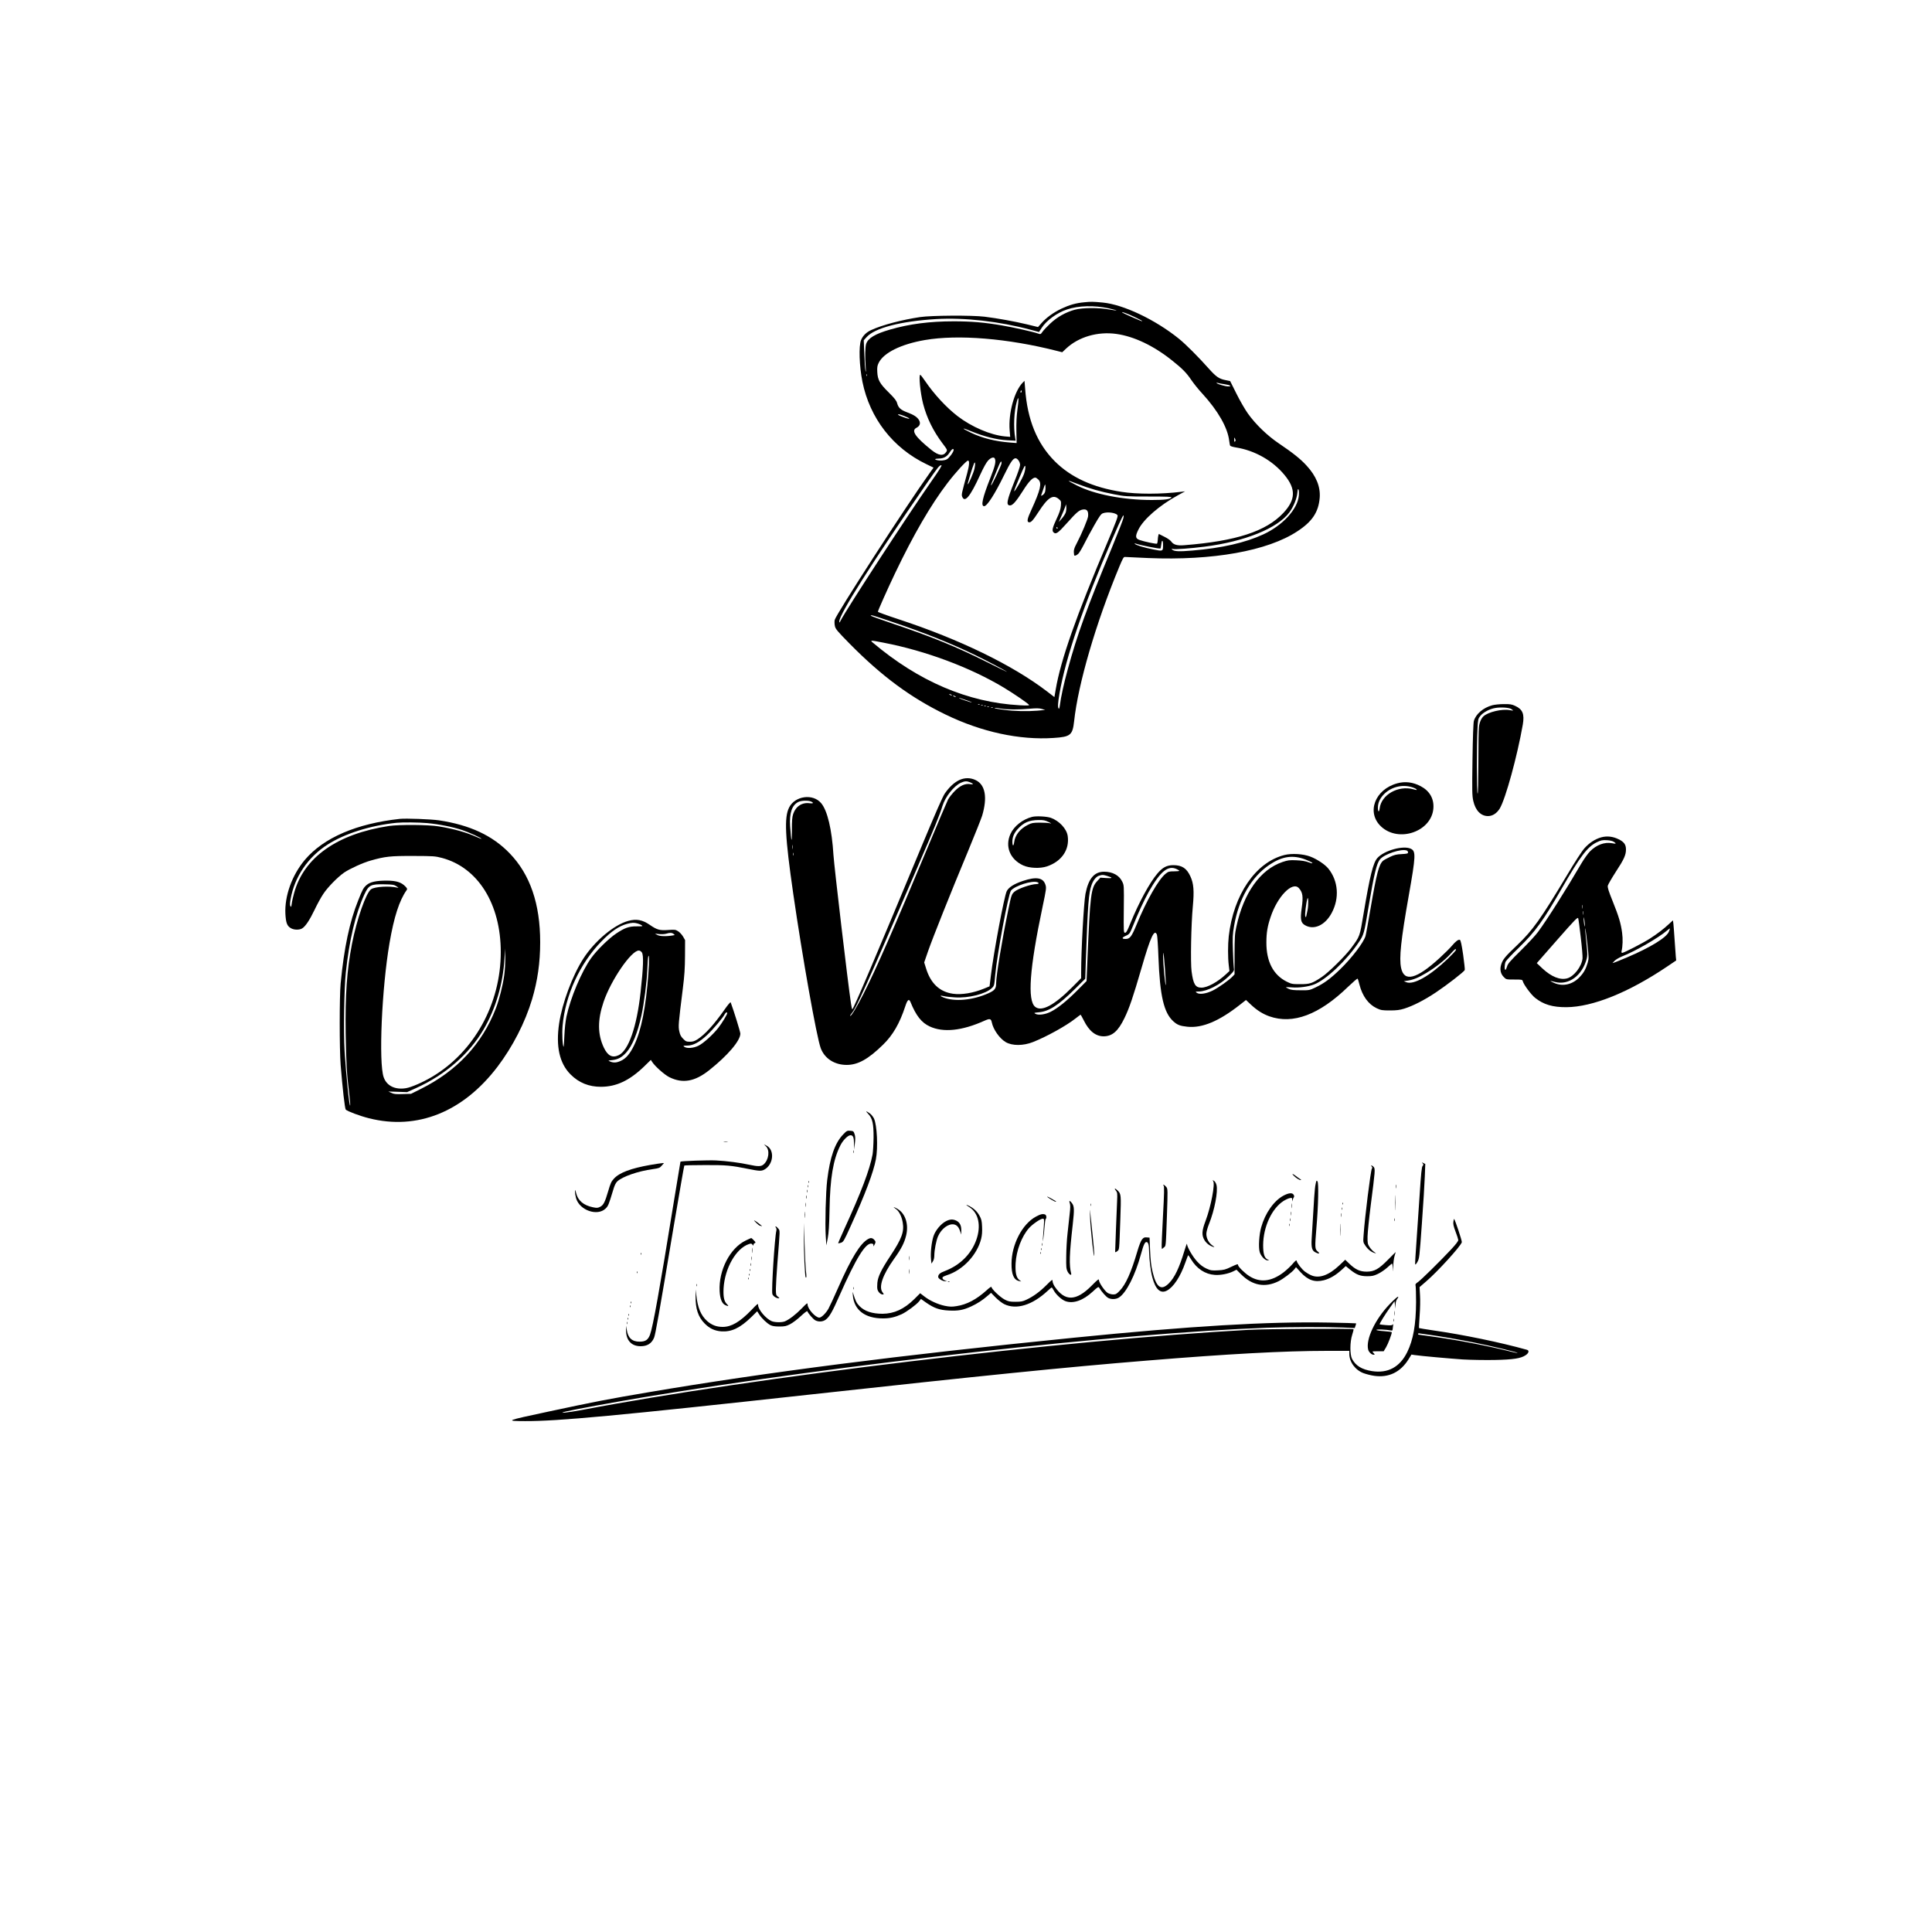 <?xml version="1.0" standalone="no"?>
<!DOCTYPE svg PUBLIC "-//W3C//DTD SVG 20010904//EN"
 "http://www.w3.org/TR/2001/REC-SVG-20010904/DTD/svg10.dtd">
<svg version="1.0" xmlns="http://www.w3.org/2000/svg"
 width="2500pt" height="2500pt" viewBox="0 0 2500 2500"
 preserveAspectRatio="xMidYMid meet">
<g transform="translate(0,2500) scale(0.1,-0.1)"
fill="#000000" stroke="none">
<path d="M14035 21089 c-113 -10 -195 -34 -300 -83 -104 -50 -196 -116 -259
-188 l-44 -50 -148 36 c-160 38 -375 77 -544 98 -165 20 -684 17 -835 -5 -233
-35 -486 -101 -630 -167 -63 -28 -108 -72 -132 -128 -33 -78 -24 -338 17 -543
96 -472 395 -857 827 -1065 l93 -45 -55 -77 c-306 -428 -1209 -1826 -1224
-1894 -4 -18 -3 -53 2 -77 8 -40 28 -64 190 -229 416 -422 792 -700 1242 -918
465 -226 959 -333 1399 -303 218 14 245 36 265 216 52 484 282 1271 584 1998
44 106 57 130 73 128 10 -1 145 -7 299 -14 838 -35 1549 92 1933 346 193 126
274 249 289 435 11 141 -46 281 -169 414 -80 88 -179 166 -358 287 -149 100
-302 247 -403 389 -37 52 -104 168 -148 257 l-81 162 -58 12 c-85 16 -124 44
-218 149 -134 151 -300 317 -387 387 -306 247 -719 443 -986 468 -128 12 -155
12 -234 4z m313 -79 c56 -13 101 -25 99 -27 -2 -2 -46 4 -98 13 -137 25 -341
23 -442 -4 -116 -32 -226 -93 -316 -178 -43 -40 -88 -88 -101 -107 -24 -34
-24 -35 -61 -22 -57 21 -331 82 -464 104 -227 39 -393 53 -625 53 -311 0 -572
-34 -824 -107 -193 -56 -282 -110 -308 -184 -13 -40 -16 -173 -6 -301 4 -61 4
-74 -3 -45 -5 22 -12 119 -15 216 l-7 176 38 42 c107 118 441 204 896 232 370
22 820 -29 1229 -139 l105 -28 35 54 c60 94 197 194 325 237 150 51 353 56
543 15z m330 -110 c56 -27 102 -51 102 -54 0 -7 -17 0 -149 58 -58 26 -107 49
-110 53 -15 15 64 -13 157 -57z m-232 -221 c228 -32 484 -153 724 -346 130
-103 185 -160 244 -248 32 -47 96 -127 143 -177 205 -224 329 -442 349 -612 4
-30 9 -59 13 -64 4 -6 37 -16 74 -22 245 -39 477 -171 630 -358 148 -180 143
-319 -16 -489 -224 -239 -611 -365 -1283 -418 -92 -8 -141 7 -169 49 -10 14
-49 42 -89 61 l-71 36 -7 -23 c-3 -13 -6 -40 -7 -60 -1 -20 -5 -39 -10 -43
-11 -6 -165 26 -226 48 -54 19 -57 49 -13 136 66 133 272 312 508 441 l95 52
-50 -6 c-261 -32 -571 -32 -770 -1 -373 57 -656 187 -865 395 -231 232 -356
537 -385 944 l-8 98 -23 -23 c-109 -111 -187 -397 -169 -618 l7 -84 -70 6
c-185 18 -430 123 -612 263 -146 113 -303 283 -418 452 -30 45 -59 82 -64 82
-22 0 1 -235 37 -375 48 -184 130 -351 251 -512 63 -83 64 -86 49 -110 -38
-58 -99 -50 -193 25 -211 170 -265 250 -192 287 44 23 55 59 32 99 -24 40 -66
68 -155 101 -82 31 -112 58 -128 117 -9 34 -32 63 -108 139 -117 115 -144 163
-149 266 -3 59 0 81 18 117 63 131 290 243 598 296 430 74 1074 21 1706 -140
l71 -18 50 47 c162 152 409 224 651 190z m-3229 -541 c-3 -8 -6 -5 -6 6 -1 11
2 17 5 13 3 -3 4 -12 1 -19z m4630 -110 c72 -10 100 -28 45 -28 -36 0 -134 28
-147 42 -7 8 -4 9 9 4 11 -4 52 -12 93 -18z m-2627 -93 c0 -8 -4 -15 -10 -15
-5 0 -7 7 -4 15 4 8 8 15 10 15 2 0 4 -7 4 -15z m-55 -240 c-11 -82 -15 -169
-13 -274 l3 -154 -89 7 c-189 15 -353 56 -501 126 -130 63 -129 73 1 20 168
-69 332 -110 468 -117 l109 -6 -6 34 c-25 140 -16 346 21 474 24 87 28 38 7
-110z m-1472 -75 c87 -33 102 -53 17 -25 -41 14 -79 30 -84 35 -16 16 7 12 67
-10z m4289 -332 c-9 -9 -12 -4 -11 23 0 32 1 33 11 11 8 -17 8 -26 0 -34z
m-3642 -111 c0 -25 -59 -106 -89 -121 -31 -16 -88 -20 -128 -10 -37 10 -26 19
25 20 63 1 108 26 140 79 26 43 52 59 52 32z m534 -113 c15 -39 2 -93 -58
-246 -104 -264 -127 -368 -81 -368 38 0 139 158 257 400 81 166 117 220 149
220 26 0 59 -48 59 -86 0 -19 -31 -111 -70 -206 -104 -260 -115 -318 -59 -318
33 0 79 53 163 185 77 123 126 175 163 175 8 0 26 -12 40 -26 47 -47 26 -134
-91 -391 -53 -114 -61 -155 -33 -161 27 -6 53 22 125 133 122 189 188 231 262
168 31 -26 32 -29 28 -88 -4 -45 -18 -89 -57 -171 -52 -112 -61 -150 -39 -172
30 -30 56 -13 172 117 128 143 159 170 209 178 52 8 73 -19 67 -87 -3 -36 -84
-230 -140 -336 -45 -85 -50 -105 -41 -166 2 -15 28 -8 53 15 13 12 46 67 74
122 27 55 87 166 133 247 69 121 89 149 114 157 58 21 161 7 187 -24 10 -13
-12 -74 -128 -348 -407 -960 -607 -1529 -671 -1909 l-17 -98 -99 76 c-446 340
-1129 672 -1917 931 -147 48 -267 92 -268 97 0 14 123 291 222 498 237 496
461 883 678 1167 102 134 245 291 266 291 22 0 17 -62 -11 -165 -70 -254 -75
-275 -65 -300 33 -87 103 -4 232 278 46 100 82 165 106 190 38 39 76 48 86 21z
m86 -58 c0 -23 -124 -286 -135 -286 -3 0 1 15 8 33 7 17 35 87 63 154 48 121
64 145 64 99z m-350 -69 c-11 -53 -79 -211 -88 -203 -4 5 58 212 80 264 17 41
22 3 8 -61z m640 -71 c-23 -64 -118 -231 -127 -222 -3 2 28 82 69 178 63 149
73 168 76 139 2 -19 -6 -62 -18 -95z m-1197 -93 c-308 -441 -1101 -1658 -1175
-1803 -14 -30 -17 -31 -18 -12 -1 91 421 758 1128 1782 151 219 168 240 193
240 12 0 -24 -59 -128 -207z m1888 -34 c154 -60 306 -103 474 -135 144 -28
161 -29 452 -29 238 0 299 -3 291 -12 -20 -24 -85 -33 -253 -33 -372 0 -746
73 -974 190 -139 71 -137 76 10 19z m-416 -95 c-3 -19 -16 -39 -31 -49 -19
-12 -25 -13 -21 -3 3 7 16 44 29 83 21 64 23 67 26 35 2 -18 1 -48 -3 -66z
m3282 -57 c-16 -176 -209 -386 -460 -502 -234 -108 -537 -177 -917 -209 -175
-15 -239 -12 -264 14 -8 9 -6 11 10 6 25 -8 235 8 409 30 522 66 948 238 1100
445 53 72 96 177 103 253 4 45 7 54 15 41 5 -10 7 -45 4 -78z m-3016 -217 c-6
-19 -29 -55 -51 -80 l-40 -45 33 75 c19 41 40 93 48 115 l14 40 3 -35 c2 -19
-1 -51 -7 -70z m746 -73 c-3 -19 -69 -189 -147 -378 -330 -797 -450 -1129
-573 -1579 -49 -177 -91 -369 -102 -464 -5 -38 -11 -53 -16 -45 -13 21 -11 67
11 196 79 462 312 1144 683 1998 132 303 157 350 144 272z m-852 -127 c3 -5 1
-10 -4 -10 -6 0 -11 5 -11 10 0 6 2 10 4 10 3 0 8 -4 11 -10z m1365 -223 c0
-82 -1 -82 -126 -57 -119 24 -223 55 -239 72 -7 8 -4 9 10 4 59 -21 314 -71
321 -63 3 2 7 27 11 55 7 65 23 57 23 -11z m-3514 -991 c423 -142 762 -277
1080 -431 140 -67 414 -212 414 -219 0 -2 -114 54 -252 123 -399 200 -719 331
-1225 501 -161 54 -289 100 -286 104 10 9 5 11 269 -78z m-104 -272 c546 -105
1124 -321 1558 -582 131 -79 314 -204 326 -224 5 -8 -26 -9 -122 -4 -670 37
-1307 309 -1903 813 -35 30 -24 29 141 -3z m878 -674 c8 -5 11 -10 5 -10 -5 0
-17 5 -25 10 -8 5 -10 10 -5 10 6 0 17 -5 25 -10z m50 -20 c8 -5 11 -10 5 -10
-5 0 -17 5 -25 10 -8 5 -10 10 -5 10 6 0 17 -5 25 -10z m158 -55 c37 -13 62
-24 56 -24 -14 -1 -155 47 -163 55 -7 7 15 1 107 -31z m159 -51 c-3 -3 -12 -4
-19 -1 -8 3 -5 6 6 6 11 1 17 -2 13 -5z m40 -10 c-3 -3 -12 -4 -19 -1 -8 3 -5
6 6 6 11 1 17 -2 13 -5z m40 -10 c-3 -3 -12 -4 -19 -1 -8 3 -5 6 6 6 11 1 17
-2 13 -5z m40 -10 c-3 -3 -12 -4 -19 -1 -8 3 -5 6 6 6 11 1 17 -2 13 -5z m50
-10 c-3 -3 -12 -4 -19 -1 -8 3 -5 6 6 6 11 1 17 -2 13 -5z m108 -14 c79 -13
222 -14 367 -1 91 8 127 7 160 -3 l43 -13 -100 -9 c-137 -11 -298 -7 -435 11
-63 9 -117 18 -119 21 -7 6 19 5 84 -6z"/>
<path d="M19310 15874 c-116 -31 -211 -112 -238 -202 -7 -23 -14 -213 -18
-497 -6 -415 -5 -468 10 -538 28 -125 98 -197 191 -197 59 0 114 36 152 98 76
128 226 676 298 1086 23 136 -1 197 -99 242 -43 20 -66 24 -146 23 -52 0 -120
-7 -150 -15z m246 -49 c13 -8 24 -17 24 -19 0 -2 -21 1 -47 5 -97 18 -275 -24
-336 -79 -30 -27 -54 -83 -60 -142 -4 -31 -7 -237 -7 -458 -1 -250 -4 -402
-10 -402 -11 0 -12 642 -1 842 6 122 8 128 37 165 38 46 120 90 194 102 75 12
177 5 206 -14z"/>
<path d="M12413 14906 c-67 -32 -132 -93 -188 -175 -30 -46 -117 -245 -278
-631 -614 -1478 -904 -2160 -918 -2160 -4 0 -11 33 -17 73 -42 278 -217 1770
-227 1922 -20 330 -78 577 -160 673 -106 126 -338 94 -414 -57 -65 -128 -53
-377 54 -1119 119 -823 302 -1852 355 -1995 50 -134 178 -217 336 -217 146 0
279 74 472 263 126 123 214 275 286 495 29 88 48 103 68 55 71 -175 142 -266
248 -315 175 -82 418 -57 707 73 72 32 86 29 97 -21 18 -91 101 -209 180 -255
84 -49 227 -49 353 1 177 70 430 210 550 305 35 27 64 49 66 49 2 0 20 -33 40
-72 69 -140 154 -208 259 -208 111 1 187 67 268 235 63 129 111 270 221 648
117 406 168 514 200 431 5 -15 14 -144 19 -288 19 -503 70 -721 193 -832 52
-47 87 -60 182 -70 191 -20 410 72 679 284 l79 62 67 -63 c76 -71 151 -118
235 -148 306 -108 646 20 1021 384 63 60 117 107 121 103 4 -3 15 -37 24 -76
38 -149 116 -256 224 -307 54 -25 70 -28 170 -28 87 0 126 5 185 23 115 36
262 111 410 210 141 94 366 268 374 290 3 7 -7 96 -21 198 -19 131 -32 188
-42 192 -20 8 -53 -17 -105 -78 -25 -30 -97 -101 -159 -158 -298 -273 -458
-314 -497 -126 -27 127 -2 363 100 939 90 509 92 568 29 601 -96 49 -349 -20
-437 -120 -54 -62 -96 -232 -177 -716 -51 -305 -46 -292 -162 -449 -78 -105
-293 -316 -380 -374 -125 -83 -153 -92 -278 -92 -105 0 -113 2 -176 33 -173
87 -263 260 -262 507 0 123 14 209 54 327 89 269 283 467 366 376 51 -56 58
-109 37 -259 -20 -143 -12 -188 39 -219 117 -71 265 -4 351 160 100 190 83
410 -44 569 -44 55 -148 124 -235 157 -92 35 -240 44 -335 20 -371 -93 -658
-512 -720 -1051 -12 -110 -12 -275 0 -375 l9 -75 -47 -44 c-107 -99 -238 -171
-315 -171 -79 0 -106 43 -128 211 -15 111 -6 607 16 839 19 203 11 298 -31
389 -48 105 -108 145 -219 146 -86 0 -140 -28 -208 -108 -100 -117 -242 -378
-352 -649 -37 -92 -52 -118 -67 -118 -18 0 -19 11 -16 308 3 305 3 307 -21
355 -39 81 -125 127 -234 127 -128 0 -203 -90 -241 -286 -22 -116 -56 -735
-56 -1020 l0 -72 -114 -115 c-233 -234 -396 -322 -480 -256 -104 82 -74 496
95 1296 48 227 50 245 37 284 -29 93 -118 108 -291 50 -117 -39 -185 -83 -210
-133 -33 -67 -171 -804 -205 -1092 l-17 -139 -70 -29 c-141 -58 -291 -83 -404
-67 -174 25 -291 136 -350 335 l-22 70 51 148 c60 172 290 749 518 1296 88
212 169 417 181 455 70 236 41 398 -81 459 -69 34 -143 35 -215 2z m142 -30
c45 -19 45 -30 0 -23 -65 11 -130 -18 -198 -86 -34 -34 -74 -85 -89 -112 -14
-28 -134 -309 -266 -626 -427 -1025 -665 -1568 -828 -1889 -85 -168 -162 -296
-172 -285 -3 3 4 15 15 28 61 68 179 330 836 1852 246 570 306 718 342 835 36
119 147 259 238 301 51 23 77 24 122 5z m-2060 -248 c38 -17 30 -28 -18 -22
-97 14 -180 -40 -213 -138 -14 -43 -17 -85 -17 -218 1 -176 -8 -152 -23 60
-11 170 24 272 107 313 39 19 127 22 164 5z m-238 -610 c-2 -13 -4 -3 -4 22 0
25 2 35 4 23 2 -13 2 -33 0 -45z m7947 -24 c9 -3 16 -14 16 -24 0 -15 -12 -18
-83 -22 -67 -3 -96 -10 -152 -37 -38 -18 -78 -40 -88 -49 -54 -48 -83 -160
-162 -617 -30 -176 -59 -336 -65 -356 -24 -84 -176 -284 -331 -434 -122 -118
-206 -180 -315 -232 -78 -37 -81 -38 -194 -37 -86 0 -124 4 -152 17 -21 10
-38 19 -38 22 0 2 36 2 80 -2 88 -7 208 9 281 37 155 58 424 312 582 548 65
97 68 107 127 462 70 419 104 559 147 610 58 69 277 141 347 114z m-7937 -61
c-3 -10 -5 -4 -5 12 0 17 2 24 5 18 2 -7 2 -21 0 -30z m6625 -55 c42 -16 81
-35 88 -43 8 -10 -5 -8 -47 7 -39 15 -90 23 -158 26 -89 4 -109 1 -179 -22
-287 -97 -503 -399 -597 -836 -21 -93 -23 -134 -24 -362 l0 -256 -25 -27 c-44
-47 -182 -145 -258 -183 -86 -42 -174 -54 -207 -28 -19 15 -17 15 27 16 104 0
276 87 387 196 69 68 73 74 67 106 -3 18 -9 121 -12 228 -6 171 -4 210 15 319
60 351 224 634 458 791 164 110 302 130 465 68z m-1666 -124 c19 -9 34 -19 34
-23 0 -3 -31 -6 -69 -6 -62 0 -73 -3 -108 -31 -92 -74 -249 -349 -377 -662
-64 -154 -85 -182 -142 -182 -49 0 -50 16 -2 38 54 24 57 28 101 137 56 142
144 332 199 430 153 271 252 352 364 299z m-898 -89 c76 -23 71 -33 -14 -27
l-75 5 -37 -40 c-86 -90 -96 -172 -132 -1053 l-10 -245 -122 -123 c-136 -136
-249 -227 -341 -274 -71 -36 -161 -48 -198 -27 -23 13 -20 14 43 20 131 11
254 91 467 301 l134 133 8 240 c25 727 36 869 74 974 22 62 60 109 98 120 45
13 47 13 105 -4z m-904 -81 c26 -10 18 -24 -12 -24 -67 0 -237 -58 -283 -97
-39 -34 -42 -42 -83 -241 -82 -398 -156 -846 -156 -947 0 -67 -19 -91 -96
-126 -205 -93 -445 -115 -591 -54 -46 19 -40 27 12 15 22 -6 85 -13 141 -16
177 -12 399 44 478 120 32 31 32 33 44 169 24 267 170 1049 204 1093 50 62
275 134 342 108z m3496 -359 c-6 -33 -14 -69 -17 -80 -6 -19 -6 -19 -13 1 -7
19 11 169 27 224 13 44 16 -79 3 -145z m1920 -517 c0 -7 -46 -57 -102 -111
-238 -228 -447 -346 -543 -306 l-30 12 52 8 c74 12 138 38 239 99 121 72 240
166 311 244 59 66 73 76 73 54z m-3765 -252 c8 -110 13 -201 11 -203 -9 -10
-36 278 -35 372 2 89 7 52 24 -169z"/>
<path d="M18081 14864 c-290 -78 -403 -378 -210 -559 229 -214 655 -65 677
236 9 125 -49 225 -165 286 -99 52 -200 65 -302 37z m186 -49 c28 -8 56 -21
62 -29 9 -11 2 -11 -41 1 -196 53 -414 -71 -435 -247 -7 -56 -23 -50 -23 9 0
58 22 111 68 163 92 101 237 142 369 103z"/>
<path d="M13357 14430 c-123 -31 -236 -120 -282 -222 -73 -162 -5 -328 164
-406 80 -37 220 -43 309 -13 191 65 294 217 268 394 -14 93 -109 195 -217 234
-53 19 -189 26 -242 13z m208 -65 c45 -22 46 -24 15 -17 -19 4 -78 7 -130 7
-83 -1 -102 -4 -150 -29 -101 -51 -166 -133 -177 -226 -7 -56 -23 -50 -23 9 0
58 22 111 67 161 78 87 150 118 273 119 60 1 85 -4 125 -24z"/>
<path d="M5175 14404 c-561 -61 -985 -243 -1228 -528 -168 -198 -266 -470
-254 -703 7 -115 21 -154 70 -183 39 -24 109 -26 146 -4 43 25 99 110 163 244
32 68 83 161 113 205 56 85 186 217 268 274 74 50 242 127 342 155 189 54 258
61 555 60 262 -1 279 -2 371 -26 465 -125 759 -596 759 -1218 0 -668 -344
-1292 -891 -1615 -120 -71 -265 -134 -336 -146 -140 -23 -249 30 -288 141 -67
188 -25 1151 75 1735 58 339 127 553 222 687 10 14 8 22 -16 47 -53 55 -117
75 -241 76 -138 0 -215 -17 -261 -57 -41 -36 -52 -55 -109 -199 -111 -276
-183 -614 -227 -1074 -16 -168 -16 -849 0 -1055 24 -301 54 -565 66 -578 21
-22 184 -83 300 -112 625 -158 1218 80 1664 667 197 260 356 570 447 872 71
239 105 475 105 738 0 497 -130 877 -395 1151 -221 230 -515 367 -915 427
-103 15 -426 27 -505 19z m355 -55 c147 -13 332 -50 451 -90 86 -28 249 -103
249 -113 0 -3 -28 8 -62 23 -135 61 -301 107 -493 138 -139 22 -507 24 -640 5
-670 -101 -1103 -406 -1229 -867 -14 -49 -28 -112 -31 -140 -6 -41 -9 -46 -17
-31 -8 14 -7 40 2 90 51 289 225 546 480 708 222 142 554 247 890 281 79 8
292 6 400 -4z m-399 -818 c29 -20 31 -22 9 -17 -100 24 -288 13 -337 -20 -65
-42 -186 -389 -248 -706 -67 -345 -89 -659 -82 -1160 6 -375 14 -525 46 -783
10 -77 15 -144 12 -150 -11 -19 -52 390 -72 705 -15 238 -6 812 16 1015 44
420 124 756 239 1009 57 124 82 137 262 133 107 -2 124 -5 155 -26z m1394
-1149 c-20 -140 -63 -311 -109 -431 -178 -460 -502 -808 -971 -1042 l-126 -63
-107 -3 c-88 -3 -114 -1 -147 15 l-40 18 122 -4 121 -4 115 52 c375 169 686
439 872 755 158 269 255 595 273 925 l7 125 3 -114 c1 -66 -4 -162 -13 -229z"/>
<path d="M20720 14165 c-79 -22 -154 -71 -216 -140 -33 -36 -125 -178 -229
-353 -336 -561 -443 -712 -643 -902 -157 -149 -187 -185 -208 -255 -18 -62 -6
-118 36 -159 30 -31 32 -31 135 -31 98 0 104 -1 110 -22 10 -42 108 -175 159
-215 109 -87 227 -122 406 -121 340 3 804 190 1303 526 l117 79 -5 47 c-2 25
-9 120 -15 211 -6 91 -13 187 -16 213 l-6 48 -52 -48 c-65 -61 -150 -127 -246
-188 -86 -56 -337 -185 -358 -185 -10 0 -12 7 -9 23 15 60 18 160 7 237 -16
122 -43 212 -122 408 -54 134 -68 179 -63 202 4 16 51 97 105 181 105 160 130
216 130 287 0 63 -25 98 -95 132 -75 37 -151 45 -225 25z m164 -59 c36 -23 29
-28 -27 -17 -95 17 -198 -21 -282 -105 -27 -28 -79 -100 -114 -160 -193 -331
-445 -730 -559 -883 -30 -42 -131 -150 -223 -241 -141 -139 -169 -172 -178
-207 -7 -24 -16 -43 -21 -43 -15 0 -12 77 4 108 8 15 83 95 168 177 214 208
317 350 557 768 241 419 332 539 453 598 54 26 72 30 129 27 42 -2 76 -10 93
-22z m-407 -858 c-2 -13 -4 -5 -4 17 -1 22 1 32 4 23 2 -10 2 -28 0 -40z m10
-80 c-2 -13 -4 -5 -4 17 -1 22 1 32 4 23 2 -10 2 -28 0 -40z m-32 -297 c15
-124 25 -246 23 -272 -10 -105 -111 -235 -199 -259 -92 -25 -205 21 -321 129
l-72 68 264 301 c232 264 266 299 272 279 4 -12 19 -123 33 -246z m53 154 c0
-22 -3 -18 -9 15 -4 25 -7 59 -7 75 0 22 3 18 9 -15 4 -25 7 -58 7 -75z m32
-238 c20 -178 20 -190 5 -244 -24 -81 -50 -129 -102 -184 -92 -99 -217 -128
-331 -79 -29 13 -51 24 -50 26 2 1 28 -4 58 -12 177 -48 353 80 412 300 9 36
10 70 0 163 -17 167 -23 240 -18 228 3 -5 14 -94 26 -198z m1055 157 c-30 -76
-239 -204 -540 -332 -77 -32 -151 -63 -165 -67 l-25 -7 28 29 c16 17 59 42 96
57 171 67 473 241 581 334 19 16 36 29 38 27 2 -1 -4 -20 -13 -41z"/>
<path d="M8131 13084 c-184 -49 -437 -261 -583 -489 -141 -219 -273 -574 -313
-839 -44 -298 5 -517 149 -660 107 -107 236 -159 391 -159 200 0 371 81 559
262 l88 86 16 -25 c35 -56 162 -169 224 -199 172 -85 328 -57 513 89 241 191
405 383 405 475 0 23 -84 294 -125 404 -3 8 -35 -29 -81 -95 -137 -195 -252
-321 -350 -384 -37 -23 -60 -30 -97 -30 -44 0 -54 4 -87 38 -29 29 -40 50 -50
97 -14 65 -12 92 46 555 21 166 27 262 28 420 l1 205 -27 47 c-15 25 -44 56
-64 68 -33 21 -43 22 -127 16 -110 -8 -144 1 -240 67 -94 65 -172 79 -276 51z
m119 -34 c20 -5 44 -16 55 -24 16 -12 8 -13 -66 -13 -99 1 -155 -19 -263 -91
-98 -65 -252 -216 -326 -319 -126 -177 -267 -512 -320 -758 -13 -63 -23 -155
-27 -248 -3 -81 -8 -145 -10 -143 -14 14 -22 173 -13 274 35 394 225 807 503
1091 128 131 225 197 330 226 63 17 91 18 137 5z m466 -135 c10 -8 17 -15 14
-15 -93 -19 -189 -18 -225 2 l-30 17 55 -6 c30 -3 71 -1 90 5 50 15 74 14 96
-3z m-410 -240 c24 -37 19 -192 -17 -515 -49 -448 -156 -753 -283 -814 -82
-39 -141 -9 -192 97 -82 173 -83 358 -4 592 96 283 358 665 456 665 14 0 30
-10 40 -25z m84 -270 c-31 -433 -91 -738 -184 -930 -54 -111 -104 -170 -170
-201 -57 -27 -96 -29 -141 -10 -30 13 -30 13 26 18 75 8 126 36 183 99 79 88
146 252 195 474 35 159 71 441 77 593 3 81 8 158 12 172 13 50 14 -52 2 -215z
m1020 -516 c0 -17 -66 -126 -115 -189 -66 -85 -194 -202 -258 -232 -64 -32
-150 -38 -183 -13 -17 13 -14 14 37 15 78 0 159 43 259 137 76 71 204 222 229
271 12 23 31 30 31 11z"/>
<path d="M11235 10586 c55 -58 70 -128 69 -306 -1 -85 -7 -184 -13 -219 -38
-200 -145 -483 -365 -963 -46 -101 -82 -185 -80 -186 1 -2 18 1 36 7 31 10 39
23 127 218 187 411 294 695 325 862 29 152 15 445 -25 528 -12 24 -37 55 -57
68 -50 34 -55 31 -17 -9z"/>
<path d="M10912 10322 c-108 -111 -172 -294 -208 -592 -19 -158 -29 -568 -19
-725 l8 -120 18 93 c13 69 19 162 23 365 7 413 47 651 140 835 34 68 98 132
131 132 34 0 45 -26 46 -112 l2 -73 9 80 c7 61 7 90 -4 120 -12 37 -16 40 -56
43 -39 3 -46 0 -90 -46z"/>
<path d="M9368 10223 c12 -2 32 -2 45 0 12 2 2 4 -23 4 -25 0 -35 -2 -22 -4z"/>
<path d="M9913 10165 c50 -51 35 -171 -29 -230 -33 -31 -72 -32 -192 -6 -113
25 -288 48 -427 55 -94 5 -453 -7 -460 -16 -1 -2 -41 -244 -89 -538 -181
-1119 -267 -1600 -305 -1701 -26 -68 -59 -90 -136 -90 -97 0 -150 49 -165 156
l-8 50 -1 -50 c-3 -136 67 -215 189 -215 86 0 143 36 174 111 17 41 64 304
250 1418 75 442 138 806 141 809 3 3 124 6 268 6 273 1 334 -4 561 -50 138
-28 167 -29 204 -10 121 64 140 256 30 312 l-33 17 28 -28z"/>
<path d="M11042 10095 c0 -16 2 -22 5 -12 2 9 2 23 0 30 -3 6 -5 -1 -5 -18z"/>
<path d="M18409 9946 c12 -14 12 -19 -1 -34 -11 -13 -20 -97 -37 -362 -12
-190 -31 -468 -42 -618 -11 -150 -19 -281 -17 -290 2 -11 12 -2 29 28 25 44
27 57 58 496 18 248 35 523 38 611 l6 161 -24 12 c-22 12 -23 12 -10 -4z"/>
<path d="M8415 9926 c-251 -44 -400 -100 -471 -178 -34 -36 -45 -62 -73 -158
-43 -148 -63 -186 -107 -207 -30 -15 -42 -15 -92 -5 -121 25 -194 87 -217 184
-12 49 -13 50 -14 17 -1 -19 6 -58 14 -86 46 -155 275 -234 381 -132 34 33 41
50 98 239 17 59 34 94 53 112 66 63 270 134 463 160 77 11 88 15 113 45 l29
33 -24 -1 c-12 0 -81 -11 -153 -23z"/>
<path d="M17750 9905 c9 -10 9 -19 2 -27 -15 -19 -92 -634 -107 -858 -7 -95
-7 -95 25 -142 32 -47 74 -80 120 -93 21 -6 20 -4 -7 14 -18 11 -45 40 -60 63
-26 40 -28 50 -27 138 1 52 20 237 42 410 57 442 59 466 37 490 -21 23 -44 27
-25 5z"/>
<path d="M16739 9788 c28 -29 73 -58 91 -58 10 1 9 4 -6 13 -11 7 -36 24 -56
40 -42 32 -57 35 -29 5z"/>
<path d="M15698 9717 c28 -34 -28 -329 -97 -512 -50 -131 -53 -187 -16 -251
25 -42 68 -75 115 -89 20 -5 17 -1 -12 19 -47 33 -78 92 -78 149 0 26 14 77
35 130 72 179 118 422 96 504 -7 26 -20 47 -34 54 -20 11 -21 11 -9 -4z"/>
<path d="M17023 9673 c-11 -50 -19 -170 -50 -700 -7 -117 4 -156 48 -178 47
-25 65 -18 30 11 -37 31 -38 49 -16 314 24 279 30 571 13 593 -12 16 -15 13
-25 -40z"/>
<path d="M10461 9704 c0 -11 3 -14 6 -6 3 7 2 16 -1 19 -3 4 -6 -2 -5 -13z"/>
<path d="M18063 9645 c0 -22 2 -30 4 -17 2 12 2 30 0 40 -3 9 -5 -1 -4 -23z"/>
<path d="M10452 9650 c0 -14 2 -19 5 -12 2 6 2 18 0 25 -3 6 -5 1 -5 -13z"/>
<path d="M15057 9659 c10 -12 8 -96 -8 -394 -11 -209 -19 -390 -17 -403 l3
-24 24 19 c29 24 26 -8 41 412 11 331 11 346 -7 370 -11 13 -26 27 -34 29 -11
4 -12 2 -2 -9z"/>
<path d="M14439 9594 c20 -25 21 -36 16 -143 -6 -121 -25 -626 -25 -649 0 -9
8 -7 26 7 29 23 26 -5 41 416 11 310 10 325 -33 368 -35 35 -52 35 -25 1z"/>
<path d="M10442 9585 c0 -16 2 -22 5 -12 2 9 2 23 0 30 -3 6 -5 -1 -5 -18z"/>
<path d="M18054 9435 c0 -88 2 -123 3 -77 2 46 2 118 0 160 -1 42 -3 5 -3 -83z"/>
<path d="M16607 9528 c-124 -67 -236 -227 -287 -408 -27 -94 -37 -258 -20
-319 14 -53 68 -111 102 -110 l23 0 -22 11 c-42 20 -58 73 -58 188 2 234 111
471 263 569 27 17 63 34 80 37 30 6 32 5 33 -22 2 -27 2 -28 6 -4 3 14 9 30
15 37 6 8 6 19 -2 32 -16 30 -64 26 -133 -11z"/>
<path d="M10432 9510 c0 -19 2 -27 5 -17 2 9 2 25 0 35 -3 9 -5 1 -5 -18z"/>
<path d="M13550 9516 c0 -9 94 -66 109 -66 17 0 11 4 -68 48 -22 12 -41 20
-41 18z"/>
<path d="M13843 9430 c8 -22 8 -58 -2 -142 -7 -62 -19 -174 -27 -248 -9 -74
-16 -207 -17 -295 -2 -142 0 -164 18 -200 19 -38 54 -57 46 -25 -28 109 -24
246 20 633 22 199 21 239 -12 281 -27 35 -40 33 -26 -4z"/>
<path d="M10423 9410 c0 -25 2 -35 4 -22 2 12 2 32 0 45 -2 12 -4 2 -4 -23z"/>
<path d="M16713 9395 c0 -27 2 -38 4 -22 2 15 2 37 0 50 -2 12 -4 0 -4 -28z"/>
<path d="M17371 9424 c0 -11 3 -14 6 -6 3 7 2 16 -1 19 -3 4 -6 -2 -5 -13z"/>
<path d="M14112 9410 c0 -14 2 -19 5 -12 2 6 2 18 0 25 -3 6 -5 1 -5 -13z"/>
<path d="M12543 9380 c120 -76 155 -242 90 -425 -66 -183 -210 -326 -404 -401
-67 -25 -89 -45 -89 -78 0 -21 58 -56 90 -55 l25 1 -27 9 c-30 12 -42 33 -25
47 7 5 30 15 52 22 204 65 389 261 441 470 11 44 15 92 12 155 -3 76 -8 98
-33 143 -29 54 -73 95 -132 126 -51 26 -51 19 0 -14z"/>
<path d="M11590 9358 c43 -29 77 -95 91 -176 21 -121 -11 -209 -162 -437 -115
-174 -159 -265 -166 -344 -3 -32 -3 -71 1 -85 8 -34 41 -66 66 -66 20 0 20 0
-1 29 -51 69 3 225 150 431 95 132 134 209 157 306 34 145 -11 281 -111 340
-52 30 -69 32 -25 2z"/>
<path d="M17362 9360 c0 -14 2 -19 5 -12 2 6 2 18 0 25 -3 6 -5 1 -5 -13z"/>
<path d="M14106 9240 c6 -153 51 -566 53 -480 1 30 -8 138 -19 240 -11 102
-24 228 -29 280 -10 91 -10 90 -5 -40z"/>
<path d="M10413 9280 c0 -36 2 -50 4 -32 2 17 2 47 0 65 -2 17 -4 3 -4 -33z"/>
<path d="M16703 9295 c0 -22 2 -30 4 -17 2 12 2 30 0 40 -3 9 -5 -1 -4 -23z"/>
<path d="M17353 9275 c0 -22 2 -30 4 -17 2 12 2 30 0 40 -3 9 -5 -1 -4 -23z"/>
<path d="M13405 9257 c-177 -95 -315 -360 -316 -608 -1 -139 29 -210 96 -225
l30 -7 -26 21 c-39 31 -53 94 -47 215 9 163 78 347 172 454 46 52 149 123 179
123 19 0 20 -5 14 -97 -4 -54 -9 -123 -11 -153 -5 -54 -5 -54 4 -10 4 25 12
91 16 148 4 56 11 105 15 108 15 9 10 52 -7 58 -30 12 -60 5 -119 -27z"/>
<path d="M16692 9215 c0 -16 2 -22 5 -12 2 9 2 23 0 30 -3 6 -5 -1 -5 -18z"/>
<path d="M18042 9215 c0 -16 2 -22 5 -12 2 9 2 23 0 30 -3 6 -5 -1 -5 -18z"/>
<path d="M18807 9193 c-5 -29 1 -59 27 -128 19 -49 35 -99 36 -110 2 -13 -29
-54 -95 -125 -149 -159 -386 -392 -427 -420 -31 -21 -36 -29 -30 -50 3 -14 6
-108 6 -210 -2 -291 -36 -486 -115 -647 -96 -194 -250 -277 -456 -245 -131 21
-209 68 -257 157 -30 56 -29 221 2 315 12 35 19 67 16 70 -11 11 -1125 4
-1354 -8 -2391 -130 -6411 -613 -8630 -1037 -191 -36 -330 -49 -205 -19 100
24 628 121 1005 184 2563 427 6196 832 8065 899 306 11 768 12 987 3 l148 -7
10 29 c6 16 9 30 7 32 -1 2 -160 6 -352 10 -792 15 -1781 -44 -3300 -196
-2256 -226 -3985 -448 -5500 -705 -521 -88 -710 -125 -1299 -251 -557 -119
-565 -122 -301 -123 423 -2 1213 72 3690 344 2207 242 3308 354 4355 439 1044
86 1783 126 2325 126 l295 0 0 -38 c0 -106 77 -211 185 -251 33 -12 94 -28
137 -34 188 -27 341 47 445 215 l37 60 40 -6 c88 -13 450 -45 623 -57 101 -6
285 -9 410 -7 246 5 343 20 405 62 41 27 49 61 16 70 -347 97 -822 195 -1213
251 -99 15 -181 28 -183 30 -2 2 2 74 8 162 7 87 9 205 5 263 l-6 105 87 75
c149 128 448 457 460 506 4 16 -86 287 -100 301 -2 2 -6 -13 -9 -34z m-327
-1463 c131 -17 416 -66 608 -105 205 -41 555 -125 549 -132 -3 -2 -49 7 -103
21 -289 72 -660 144 -991 190 -100 14 -185 26 -188 26 -3 0 -5 5 -5 10 0 6 10
8 23 5 12 -2 60 -9 107 -15z"/>
<path d="M12243 9199 c-66 -33 -137 -117 -163 -193 -26 -78 -41 -219 -33 -299
l6 -58 18 28 c12 17 19 47 19 78 1 71 24 192 48 247 43 99 135 167 206 154 39
-8 63 -35 82 -95 l12 -36 1 53 c1 65 -20 105 -65 127 -44 21 -81 19 -131 -6z"/>
<path d="M9787 9175 c20 -19 40 -35 44 -35 4 0 16 -3 26 -7 10 -3 -7 12 -37
35 -67 51 -82 54 -33 7z"/>
<path d="M17344 9085 c0 -71 1 -99 3 -62 2 37 2 96 0 130 -2 34 -3 4 -3 -68z"/>
<path d="M10402 8990 c-2 -174 14 -509 23 -519 12 -11 13 10 3 89 -5 47 -13
204 -17 350 l-8 265 -1 -185z"/>
<path d="M16682 9150 c0 -14 2 -19 5 -12 2 6 2 18 0 25 -3 6 -5 1 -5 -13z"/>
<path d="M10040 9115 c7 -9 10 -25 6 -40 -21 -82 -65 -769 -52 -818 6 -27 50
-57 82 -57 13 0 10 5 -10 21 -24 19 -26 26 -26 102 0 45 9 192 19 327 36 455
36 422 11 453 -12 15 -26 27 -32 27 -6 0 -6 -6 2 -15z"/>
<path d="M14778 8962 c-15 -18 -39 -78 -62 -158 -79 -269 -149 -426 -227 -506
-39 -41 -51 -48 -85 -48 -21 0 -53 9 -70 19 -38 23 -114 134 -114 167 0 19
-16 7 -93 -71 -202 -205 -350 -208 -481 -10 -14 22 -26 52 -26 67 0 26 -5 23
-79 -51 -86 -86 -171 -148 -259 -189 -48 -23 -71 -27 -142 -27 -74 0 -92 4
-140 29 -59 31 -170 137 -170 162 0 10 -24 -6 -62 -41 -132 -119 -257 -186
-390 -206 -61 -10 -87 -9 -153 4 -90 19 -196 67 -269 125 l-49 38 -76 -76
c-132 -130 -261 -189 -411 -190 -135 0 -234 33 -299 100 -37 38 -52 68 -80
160 -9 31 -10 28 -5 -25 17 -188 158 -295 389 -295 90 0 155 15 242 54 66 31
192 124 227 168 l23 30 66 -47 c105 -73 174 -97 296 -103 121 -6 186 6 288 53
80 37 146 80 212 137 l45 39 60 -61 c33 -33 83 -72 110 -85 158 -77 363 -14
565 174 24 23 46 41 50 41 4 0 15 -17 26 -37 30 -55 99 -119 150 -139 100 -38
230 7 355 123 67 62 74 66 84 49 29 -49 89 -117 116 -131 40 -21 99 -19 137 4
96 59 213 289 288 566 33 120 50 157 73 153 21 -4 30 -37 31 -121 2 -107 20
-255 43 -339 40 -152 104 -211 186 -169 86 44 177 181 241 366 18 49 33 91 35
93 2 2 20 -23 40 -56 72 -119 182 -191 305 -199 74 -6 178 15 241 47 l40 20
59 -59 c146 -146 310 -177 485 -90 63 32 174 115 206 156 l20 26 60 -66 c95
-103 182 -133 301 -103 77 20 151 63 227 132 l56 51 55 -45 c82 -66 132 -86
221 -86 63 0 85 4 140 30 36 17 90 54 121 82 31 29 59 52 62 52 4 0 8 -28 10
-62 3 -56 3 -53 5 23 1 47 9 108 17 135 8 27 15 50 15 52 0 2 -44 -42 -97 -96
-123 -125 -178 -156 -278 -157 -87 0 -146 27 -224 102 l-54 52 -76 -72 c-136
-129 -262 -174 -364 -129 -26 11 -63 33 -82 48 -40 30 -101 109 -106 138 -3
14 -15 6 -56 -42 -29 -33 -81 -81 -115 -107 -158 -120 -306 -135 -443 -47 -60
38 -145 122 -145 143 0 16 -12 12 -87 -23 -76 -37 -96 -42 -173 -46 -79 -4
-93 -2 -149 23 -43 20 -79 46 -120 91 -58 62 -130 187 -132 228 0 11 -15 -28
-33 -89 -66 -219 -126 -346 -201 -421 -98 -98 -161 -56 -209 141 -22 92 -28
147 -35 305 l-6 145 -36 3 c-30 3 -41 -2 -61 -26z"/>
<path d="M9650 8948 c-204 -98 -352 -385 -338 -655 5 -100 30 -161 73 -181 41
-19 50 -14 22 12 -37 35 -50 95 -44 206 16 261 161 515 326 571 30 10 36 9 48
-7 11 -15 13 -15 13 -2 0 9 7 19 17 22 14 6 12 11 -12 36 -16 17 -31 30 -34
30 -3 0 -35 -15 -71 -32z"/>
<path d="M11235 8968 c-103 -56 -219 -245 -390 -633 -53 -121 -110 -243 -126
-272 -33 -57 -90 -113 -117 -113 -50 0 -152 114 -152 171 0 24 -7 19 -77 -53
-75 -77 -158 -141 -216 -166 -38 -16 -130 -15 -171 2 -75 31 -176 151 -176
208 0 25 -7 20 -87 -64 -149 -154 -258 -218 -371 -218 -81 0 -143 24 -203 77
-80 73 -122 173 -139 336 l-7 72 -2 -92 c-2 -158 33 -264 117 -349 64 -65 131
-96 218 -102 131 -8 241 44 386 185 l76 75 25 -39 c33 -52 102 -118 146 -140
26 -13 59 -18 116 -18 69 0 88 4 139 30 33 17 96 64 139 105 44 41 82 70 84
63 10 -28 76 -104 103 -118 44 -23 98 -19 135 9 49 37 86 102 180 316 214 482
334 677 413 668 20 -2 26 -8 24 -23 -2 -17 0 -16 12 5 20 34 20 46 -4 70 -22
22 -45 25 -75 8z"/>
<path d="M13482 8895 c0 -16 2 -22 5 -12 2 9 2 23 0 30 -3 6 -5 -1 -5 -18z"/>
<path d="M9733 8820 c0 -30 2 -43 4 -27 2 15 2 39 0 55 -2 15 -4 2 -4 -28z"/>
<path d="M13471 8834 c0 -11 3 -14 6 -6 3 7 2 16 -1 19 -3 4 -6 -2 -5 -13z"/>
<path d="M13461 8784 c0 -11 3 -14 6 -6 3 7 2 16 -1 19 -3 4 -6 -2 -5 -13z"/>
<path d="M8291 8774 c0 -11 3 -14 6 -6 3 7 2 16 -1 19 -3 4 -6 -2 -5 -13z"/>
<path d="M11763 8720 c0 -25 2 -35 4 -22 2 12 2 32 0 45 -2 12 -4 2 -4 -23z"/>
<path d="M9723 8715 c0 -22 2 -30 4 -17 2 12 2 30 0 40 -3 9 -5 -1 -4 -23z"/>
<path d="M9712 8635 c0 -16 2 -22 5 -12 2 9 2 23 0 30 -3 6 -5 -1 -5 -18z"/>
<path d="M11763 8545 c0 -27 2 -38 4 -22 2 15 2 37 0 50 -2 12 -4 0 -4 -28z"/>
<path d="M9701 8564 c0 -11 3 -14 6 -6 3 7 2 16 -1 19 -3 4 -6 -2 -5 -13z"/>
<path d="M8241 8534 c0 -11 3 -14 6 -6 3 7 2 16 -1 19 -3 4 -6 -2 -5 -13z"/>
<path d="M9691 8504 c0 -11 3 -14 6 -6 3 7 2 16 -1 19 -3 4 -6 -2 -5 -13z"/>
<path d="M9681 8454 c0 -11 3 -14 6 -6 3 7 2 16 -1 19 -3 4 -6 -2 -5 -13z"/>
<path d="M12268 8413 c7 -3 16 -2 19 1 4 3 -2 6 -13 5 -11 0 -14 -3 -6 -6z"/>
<path d="M9012 8370 c0 -14 2 -19 5 -12 2 6 2 18 0 25 -3 6 -5 1 -5 -13z"/>
<path d="M11042 8330 c0 -14 2 -19 5 -12 2 6 2 18 0 25 -3 6 -5 1 -5 -13z"/>
<path d="M17980 8122 c-187 -195 -309 -454 -276 -586 8 -32 44 -66 69 -66 19
0 19 1 4 18 -10 10 -17 20 -17 23 0 2 33 4 72 4 l73 0 31 52 c25 42 74 170 74
194 0 4 -45 10 -100 14 -55 3 -100 11 -100 16 0 10 132 5 188 -7 14 -3 22 0
22 10 0 7 3 29 6 47 4 24 3 30 -4 20 -8 -11 -27 -13 -87 -8 -42 3 -79 8 -82
10 -6 6 66 123 136 221 l56 79 6 -49 6 -49 1 51 c1 35 9 60 23 78 14 18 16 26
7 26 -7 0 -56 -44 -108 -98z"/>
<path d="M8161 8144 c0 -11 3 -14 6 -6 3 7 2 16 -1 19 -3 4 -6 -2 -5 -13z"/>
<path d="M8151 8094 c0 -11 3 -14 6 -6 3 7 2 16 -1 19 -3 4 -6 -2 -5 -13z"/>
<path d="M18043 8005 c0 -27 2 -38 4 -22 2 15 2 37 0 50 -2 12 -4 0 -4 -28z"/>
<path d="M8131 7984 c0 -11 3 -14 6 -6 3 7 2 16 -1 19 -3 4 -6 -2 -5 -13z"/>
<path d="M8121 7934 c0 -11 3 -14 6 -6 3 7 2 16 -1 19 -3 4 -6 -2 -5 -13z"/>
<path d="M18032 7915 c0 -16 2 -22 5 -12 2 9 2 23 0 30 -3 6 -5 -1 -5 -18z"/>
<path d="M8112 7880 c0 -14 2 -19 5 -12 2 6 2 18 0 25 -3 6 -5 1 -5 -13z"/>
</g>
</svg>
